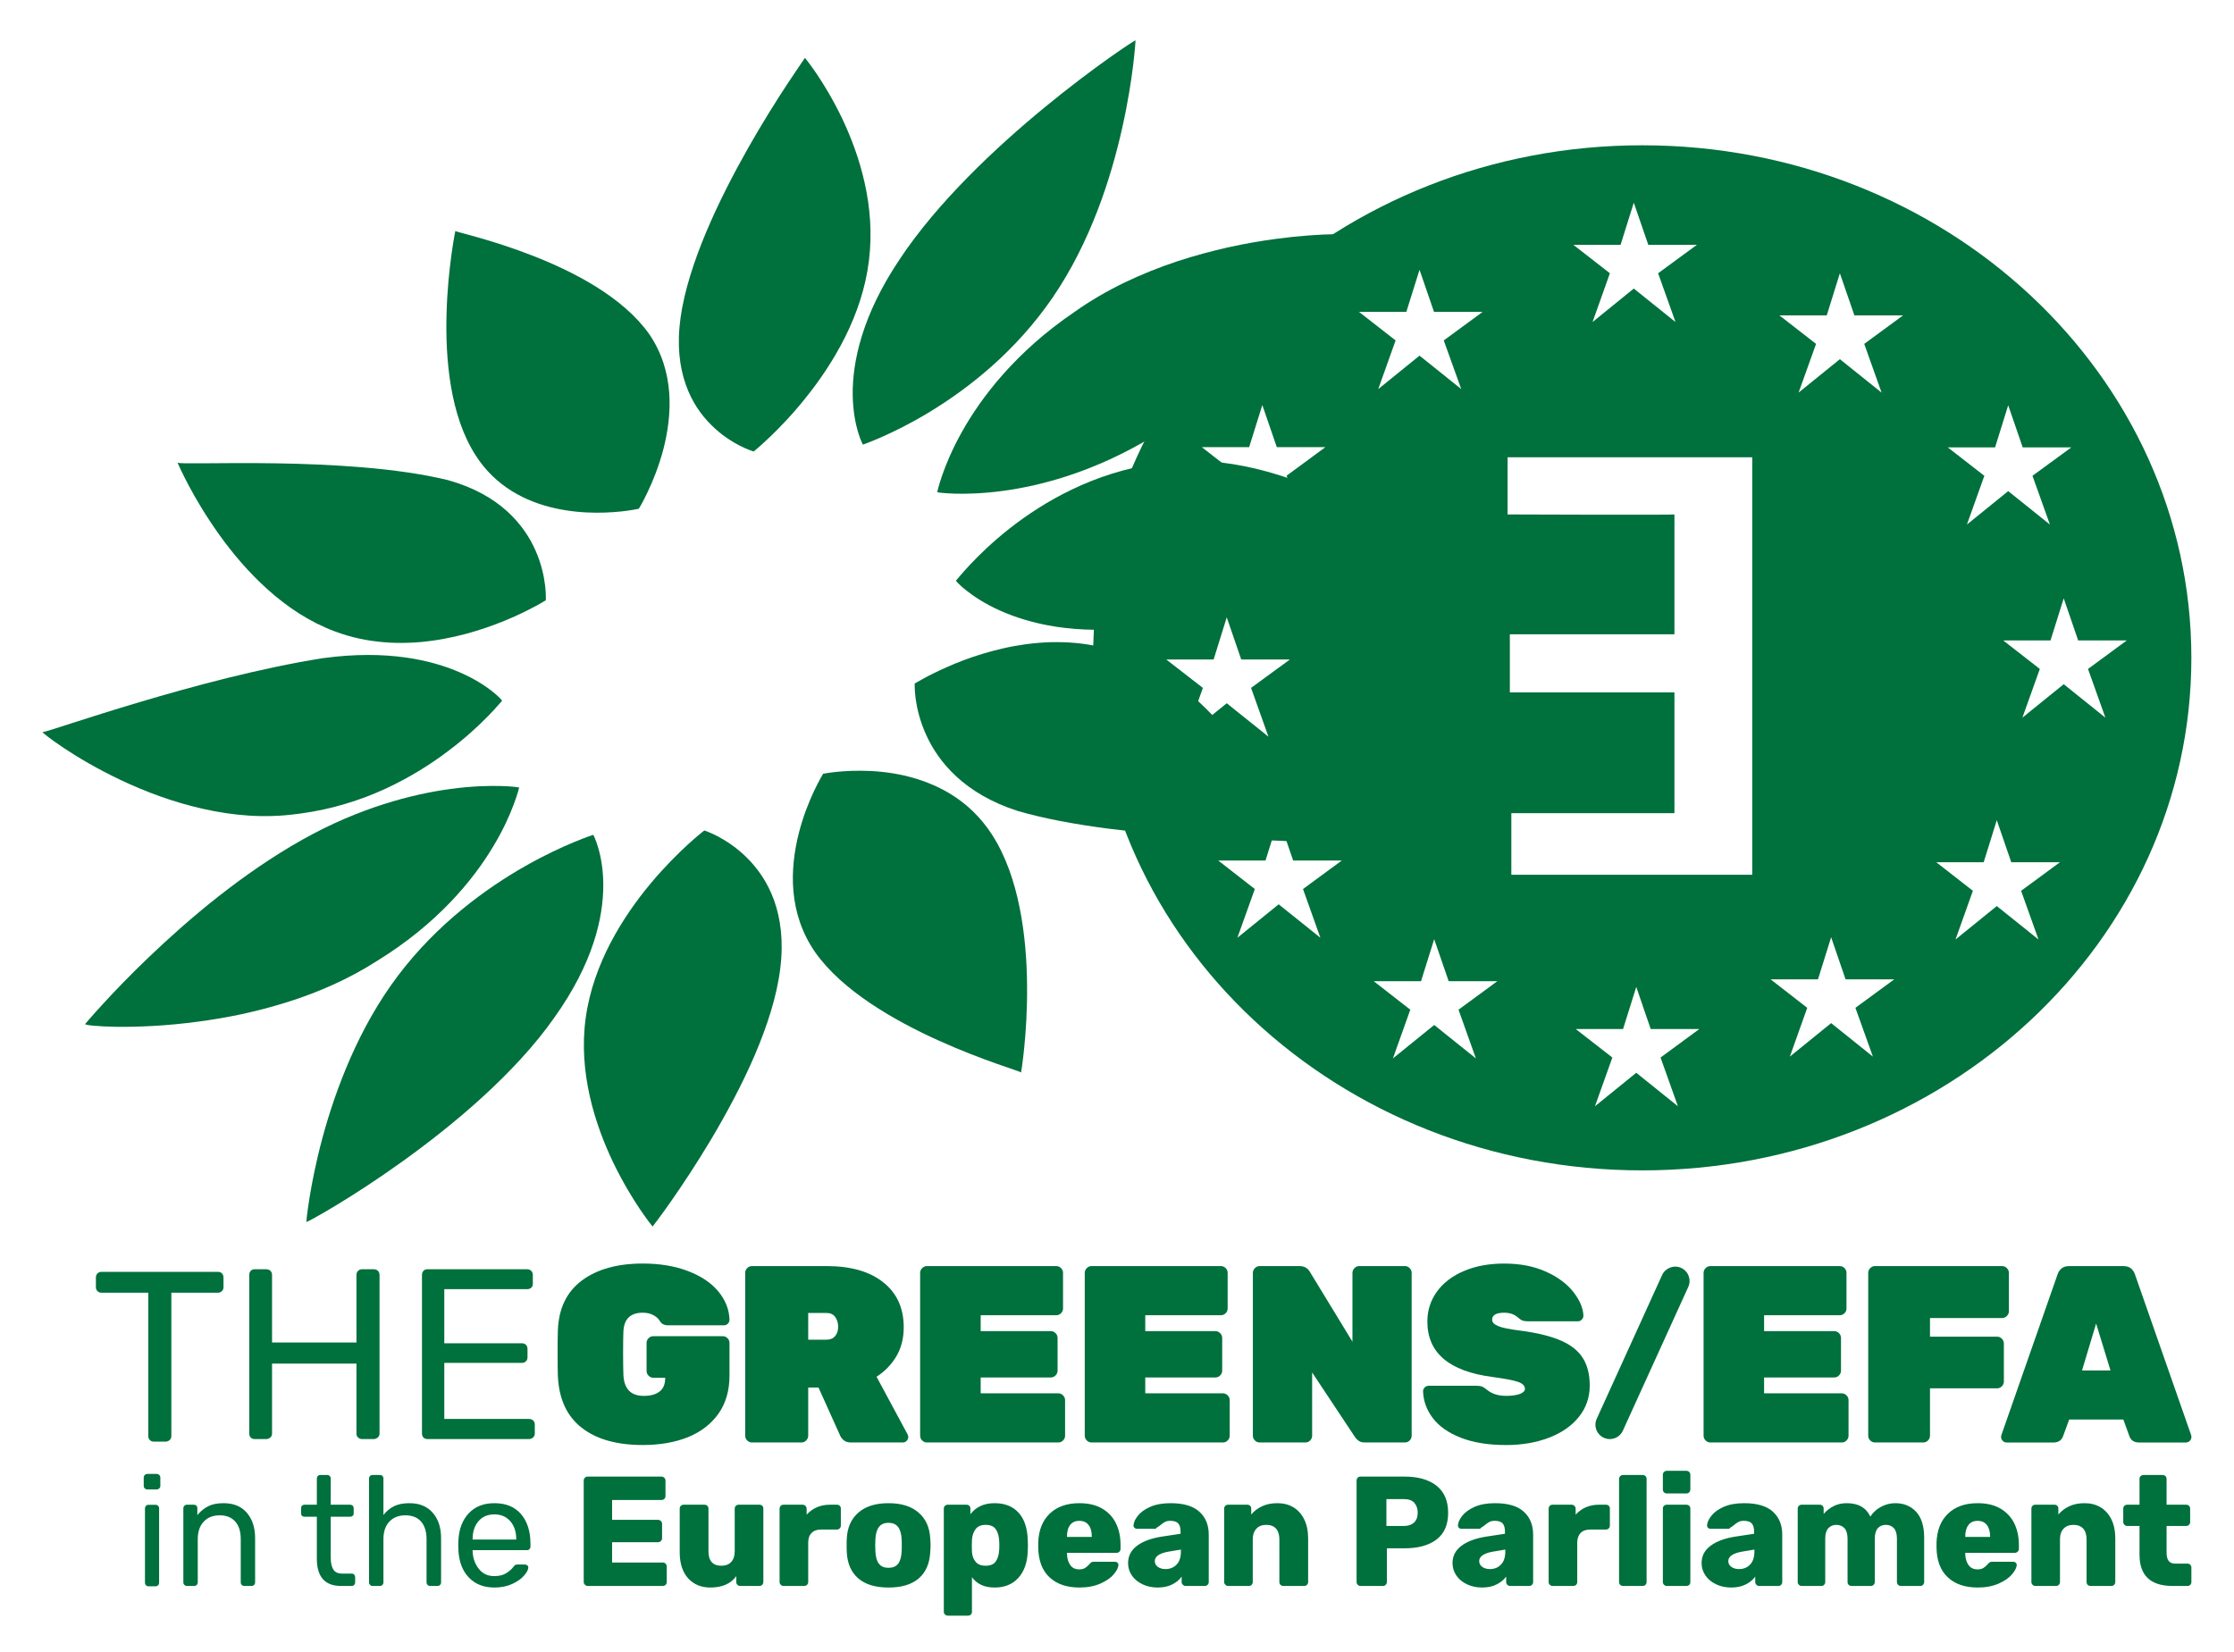 <?xml version="1.0" encoding="UTF-8" standalone="no"?>
<!DOCTYPE svg PUBLIC "-//W3C//DTD SVG 1.1//EN" "http://www.w3.org/Graphics/SVG/1.1/DTD/svg11.dtd">
<svg width="100%" height="100%" viewBox="0 0 338 250" version="1.1" xmlns="http://www.w3.org/2000/svg" xmlns:xlink="http://www.w3.org/1999/xlink" xml:space="preserve" xmlns:serif="http://www.serif.com/" style="fill-rule:evenodd;clip-rule:evenodd;stroke-linejoin:round;stroke-miterlimit:2;">
    <rect id="The-Greens-EFA-in-the-European-Parliament_logo" serif:id="The Greens/EFA in the European Parliament_logo" x="0" y="0" width="337.68" height="249.12" style="fill:none;"/>
    <g>
        <path d="M248.466,21.986C202.583,21.986 165.383,56.711 165.383,99.546C165.383,142.38 202.583,177.105 248.466,177.105C294.356,177.105 331.549,142.38 331.549,99.546C331.549,56.711 294.356,21.986 248.466,21.986M301.852,67.695L303.838,61.32L306.029,67.695L313.391,67.695L307.512,72.001L310.148,79.376L303.838,74.316L297.591,79.376L300.228,72.001L294.691,67.695L301.852,67.695ZM245.191,37.044L247.19,30.669L249.381,37.044L256.743,37.044L250.87,41.35L253.5,48.731L247.19,43.665L240.95,48.731L243.573,41.35L238.043,37.044L245.191,37.044ZM188.995,67.663L190.986,61.288L193.178,67.663L200.533,67.663L194.661,71.982L197.291,79.35L190.986,74.29L184.74,79.35L187.37,71.982L181.833,67.663L188.995,67.663ZM176.457,99.797L183.619,99.797L185.604,93.415L187.796,99.797L195.157,99.797L189.285,104.096L191.915,111.477L185.604,106.417L179.358,111.477L181.994,104.096L176.457,99.797ZM199.772,141.903L193.462,136.842L187.215,141.903L189.852,134.528L184.315,130.216L191.47,130.216L193.462,123.841L195.653,130.216L203.015,130.216L197.142,134.528L199.772,141.903ZM212.774,47.197L214.772,40.822L216.964,47.197L224.319,47.197L218.44,51.516L221.083,58.877L214.772,53.817L208.526,58.877L211.15,51.516L205.619,47.197L212.774,47.197ZM223.301,160.164L216.99,155.104L210.744,160.164L213.374,152.79L207.843,148.478L214.998,148.478L216.99,142.115L219.181,148.478L226.543,148.478L220.671,152.79L223.301,160.164ZM253.868,167.403L247.564,162.337L241.311,167.403L243.947,160.029L238.41,155.717L245.565,155.717L247.564,149.341L249.749,155.717L257.104,155.717L251.238,160.029L253.868,167.403ZM265.11,132.369L228.664,132.369L228.664,123.048L253.339,123.048L253.339,104.767L228.438,104.767L228.438,95.987L253.339,95.987L253.339,77.848C253.339,77.945 228.096,77.848 228.096,77.848L228.096,69.197L265.11,69.197L265.11,132.369ZM283.365,159.887L277.048,154.821L270.802,159.887L273.432,152.506L267.894,148.2L275.056,148.2L277.048,141.825L279.233,148.2L286.594,148.2L280.722,152.506L283.365,159.887ZM282.056,52.038L284.68,59.412L278.369,54.352L272.123,59.412L274.766,52.038L269.222,47.726L276.384,47.726L278.369,41.35L280.567,47.726L287.929,47.726L282.056,52.038ZM308.421,142.167L302.11,137.107L295.864,142.167L298.494,134.799L292.963,130.48L300.125,130.48L302.11,124.111L304.302,130.48L311.663,130.48L305.791,134.799L308.421,142.167ZM312.237,103.536L305.984,108.596L308.621,101.228L303.077,96.909L310.239,96.909L312.237,90.54L314.422,96.909L321.784,96.909L315.911,101.228L318.541,108.596L312.237,103.536Z" style="fill:rgb(0,112,60);fill-rule:nonzero;"/>
        <path d="M121.789,8.763C121.789,8.769 120.758,10.22 119.172,12.631C117.58,15.048 115.44,18.439 113.222,22.338C111.011,26.238 108.729,30.647 106.854,35.095C104.984,39.549 103.527,44.042 102.96,48.123C102.399,52.209 102.818,55.51 103.747,58.172C104.675,60.834 106.119,62.845 107.653,64.347C109.168,65.856 110.76,66.848 111.972,67.467C113.19,68.08 114.028,68.325 114.028,68.325C114.028,68.325 114.989,67.551 116.465,66.139C117.941,64.734 119.933,62.678 121.976,60.106C124.039,57.534 126.147,54.446 127.881,50.965C129.615,47.484 130.955,43.61 131.465,39.472C131.98,35.327 131.639,31.331 130.82,27.676C130.008,24.014 128.732,20.701 127.397,17.891C126.056,15.093 124.664,12.811 123.594,11.225C122.524,9.646 121.796,8.763 121.789,8.763" style="fill:rgb(0,112,60);fill-rule:nonzero;"/>
        <path d="M48.99,99.58C48.958,99.58 48.945,99.586 48.912,99.593C48.893,99.593 48.867,99.593 48.848,99.599C48.829,99.605 48.796,99.612 48.777,99.612C48.751,99.612 48.726,99.612 48.7,99.618C44.02,100.366 39.134,101.423 34.396,102.596C29.665,103.776 25.101,105.059 21.085,106.258C17.056,107.45 13.588,108.565 11.023,109.384C8.47,110.203 6.826,110.744 6.491,110.783L6.426,110.783C6.426,110.783 6.42,110.783 6.42,110.776C6.414,110.847 7.587,111.814 9.669,113.2C11.738,114.58 14.729,116.365 18.319,118.061C21.91,119.762 26.119,121.361 30.638,122.379C35.163,123.411 39.998,123.843 44.864,123.179C44.884,123.179 44.903,123.179 44.922,123.172L44.98,123.172C44.993,123.172 45.013,123.172 45.038,123.166C45.058,123.159 45.071,123.159 45.09,123.153C45.135,123.153 45.167,123.14 45.206,123.14C45.238,123.14 45.27,123.127 45.309,123.121C45.348,123.121 45.38,123.108 45.425,123.108C45.464,123.108 45.49,123.101 45.528,123.095C47.907,122.773 50.169,122.27 52.303,121.625C54.443,120.987 56.442,120.214 58.317,119.356C60.18,118.492 61.921,117.551 63.506,116.578C65.105,115.605 66.555,114.599 67.851,113.613C69.166,112.627 70.313,111.666 71.319,110.77C72.318,109.874 73.163,109.055 73.852,108.353C74.536,107.65 75.058,107.076 75.406,106.67C75.767,106.271 75.954,106.045 75.967,106.045C75.973,106 75.483,105.407 74.439,104.588C73.408,103.776 71.822,102.732 69.643,101.778C67.458,100.817 64.68,99.947 61.257,99.477C57.834,99.006 53.753,98.935 48.99,99.58" style="fill:rgb(0,112,60);fill-rule:nonzero;"/>
        <path d="M175.877,70.018C175.813,70.024 175.755,70.031 175.684,70.044C175.62,70.05 175.555,70.063 175.491,70.07C175.426,70.082 175.362,70.089 175.304,70.102C175.239,70.108 175.175,70.121 175.11,70.128C170.308,70.804 166.015,72.242 162.263,74.034C158.512,75.819 155.321,77.953 152.717,79.997C150.119,82.046 148.114,84.006 146.754,85.463C145.381,86.92 144.672,87.861 144.627,87.861C144.62,87.899 145.13,88.512 146.219,89.363C147.296,90.22 148.939,91.322 151.195,92.347C153.452,93.366 156.32,94.313 159.846,94.848C163.372,95.377 167.562,95.506 172.442,94.9C177.231,94.223 182.207,93.14 186.971,91.915C191.741,90.697 196.318,89.311 200.321,88.015C204.318,86.713 207.747,85.501 210.222,84.599C212.704,83.697 214.225,83.116 214.438,83.091L214.457,83.091L214.457,83.097C214.47,83.013 213.258,81.982 211.144,80.538C209.017,79.094 205.981,77.225 202.358,75.452C198.729,73.673 194.5,71.997 189.981,70.92C185.476,69.85 180.66,69.367 175.877,70.018" style="fill:rgb(0,112,60);fill-rule:nonzero;"/>
        <path d="M26.854,70.007C26.931,70.175 27.505,71.496 28.556,73.475C29.613,75.46 31.154,78.09 33.152,80.888C35.157,83.686 37.625,86.638 40.546,89.242C43.459,91.853 46.83,94.109 50.627,95.533C51.871,95.998 53.115,96.365 54.372,96.636C55.623,96.906 56.873,97.081 58.111,97.184C59.342,97.287 60.567,97.313 61.766,97.267C62.978,97.229 64.164,97.126 65.311,96.964C66.523,96.803 67.696,96.584 68.824,96.326C69.959,96.075 71.048,95.778 72.086,95.456C73.117,95.14 74.097,94.805 75.006,94.457C75.928,94.109 76.779,93.761 77.552,93.419C78.326,93.078 79.029,92.749 79.641,92.439C80.253,92.136 80.788,91.859 81.22,91.621C81.652,91.382 81.987,91.189 82.213,91.053C82.438,90.918 82.567,90.841 82.574,90.841C82.58,90.815 82.638,89.951 82.471,88.578C82.303,87.212 81.923,85.355 81.046,83.357C80.176,81.365 78.809,79.244 76.689,77.336C74.574,75.428 71.706,73.759 67.812,72.663C63.945,71.715 59.49,71.109 54.959,70.729C50.44,70.342 45.851,70.175 41.725,70.11C37.606,70.046 33.951,70.084 31.295,70.104C28.64,70.123 26.977,70.13 26.854,70.007M26.848,69.988L26.854,70.007L26.854,70.001C26.854,70.001 26.848,69.994 26.848,69.988" style="fill:rgb(0,112,60);fill-rule:nonzero;"/>
        <path d="M68.891,34.95C68.891,34.957 68.608,36.33 68.298,38.573C67.995,40.822 67.654,43.942 67.564,47.43C67.46,50.923 67.602,54.785 68.24,58.523C68.879,62.256 70.02,65.865 71.921,68.837C73.442,71.248 75.357,73.014 77.439,74.31C79.515,75.599 81.764,76.418 83.969,76.908C86.173,77.404 88.32,77.572 90.209,77.584C92.104,77.591 93.728,77.443 94.876,77.288C95.153,77.256 95.404,77.217 95.623,77.172C95.842,77.14 96.029,77.101 96.191,77.075C96.339,77.043 96.455,77.024 96.532,77.004C96.616,76.991 96.655,76.972 96.655,76.972C96.661,76.972 97.248,76.037 97.995,74.439C98.75,72.847 99.678,70.603 100.361,67.999C101.038,65.395 101.47,62.436 101.251,59.426C101.019,56.416 100.148,53.347 98.195,50.517C96.236,47.758 93.412,45.419 90.299,43.459C87.179,41.506 83.756,39.926 80.585,38.689C77.407,37.451 74.48,36.542 72.347,35.936C70.219,35.33 68.879,35.015 68.891,34.95" style="fill:rgb(0,112,60);fill-rule:nonzero;"/>
        <path d="M192.986,36.156C190.788,36.452 188.377,36.865 185.87,37.419C183.368,37.98 180.738,38.676 178.089,39.553C175.446,40.429 172.765,41.493 170.141,42.756C167.518,44.026 164.946,45.509 162.522,47.236C158.093,50.247 154.593,53.457 151.821,56.577C149.05,59.69 147.006,62.72 145.524,65.376C144.041,68.031 143.113,70.307 142.552,71.918C141.991,73.536 141.798,74.477 141.798,74.477C141.798,74.49 142.036,74.529 142.494,74.581C142.945,74.619 143.609,74.677 144.473,74.703C145.337,74.722 146.387,74.722 147.599,74.664C148.811,74.606 150.197,74.49 151.718,74.284C153.194,74.091 154.799,73.801 156.508,73.414C158.222,73.021 160.053,72.518 161.967,71.873C163.876,71.235 165.874,70.449 167.943,69.501C170.012,68.553 172.139,67.438 174.318,66.123C178.734,63.448 182.891,60.206 186.649,56.854C190.401,53.502 193.747,50.034 196.538,46.901C199.329,43.768 201.572,40.964 203.106,38.94C204.647,36.923 205.498,35.672 205.498,35.659C205.504,35.595 205.182,35.53 204.582,35.492C203.983,35.446 203.1,35.427 202.004,35.44C200.889,35.453 199.561,35.511 198.033,35.627C196.518,35.737 194.817,35.911 192.986,36.156" style="fill:rgb(0,112,60);fill-rule:nonzero;"/>
        <path d="M171.807,6.101C171.698,6.114 170.138,7.113 167.669,8.867C165.2,10.627 161.822,13.147 158.103,16.202C154.397,19.251 150.323,22.848 146.481,26.761C142.633,30.667 138.997,34.89 136.135,39.208C133.253,43.508 131.455,47.408 130.398,50.844C129.334,54.279 128.993,57.251 129.012,59.688C129.044,62.118 129.418,64.019 129.798,65.309C130.179,66.598 130.553,67.281 130.559,67.281C130.559,67.275 131.642,66.914 133.453,66.108C135.258,65.309 137.792,64.077 140.673,62.324C143.561,60.571 146.797,58.302 150.026,55.44C153.249,52.578 156.466,49.116 159.296,44.978C162.132,40.826 164.33,36.321 166.032,31.911C167.74,27.489 168.939,23.145 169.796,19.329C170.654,15.506 171.156,12.199 171.446,9.853C171.724,7.507 171.807,6.108 171.807,6.108L171.807,6.101Z" style="fill:rgb(0,112,60);fill-rule:nonzero;"/>
        <path d="M106.551,125.672C106.551,125.679 105.571,126.426 104.056,127.806C102.561,129.185 100.524,131.196 98.422,133.71C96.321,136.231 94.155,139.267 92.363,142.696C90.584,146.119 89.179,149.941 88.618,154.035C88.05,158.147 88.399,162.17 89.237,165.902C90.075,169.628 91.409,173.057 92.808,175.977C94.219,178.891 95.695,181.302 96.817,182.971C97.952,184.654 98.732,185.601 98.732,185.601C98.744,185.601 99.834,184.202 101.484,181.843C103.134,179.484 105.352,176.164 107.64,172.329C109.922,168.48 112.275,164.129 114.183,159.688C116.084,155.247 117.541,150.728 118.05,146.57C118.573,142.4 118.102,139.015 117.129,136.276C116.155,133.543 114.653,131.448 113.087,129.875C111.527,128.302 109.89,127.251 108.652,126.587C107.414,125.936 106.557,125.666 106.551,125.672" style="fill:rgb(0,112,60);fill-rule:nonzero;"/>
        <path d="M78.549,119.173L78.549,119.18L78.549,119.173ZM68.222,119.379C66.753,119.573 65.16,119.85 63.452,120.23C61.757,120.604 59.939,121.088 58.044,121.694C56.142,122.293 54.157,123.034 52.107,123.911C50.051,124.801 47.93,125.832 45.758,127.057C41.246,129.59 36.933,132.6 33.001,135.688C29.082,138.776 25.536,141.954 22.552,144.809C19.574,147.652 17.157,150.185 15.487,152.022C13.811,153.84 12.883,154.955 12.876,154.962C12.864,155.039 13.321,155.136 14.159,155.213C15.004,155.29 16.235,155.361 17.769,155.381C19.303,155.394 21.14,155.361 23.209,155.245C25.272,155.129 27.567,154.923 30.004,154.594C32.099,154.317 34.303,153.943 36.572,153.466C38.828,152.97 41.155,152.37 43.463,151.642C45.803,150.914 48.117,150.037 50.399,149.006C52.674,147.974 54.905,146.782 57.038,145.415C61.602,142.605 65.218,139.562 68.081,136.584C70.955,133.593 73.076,130.673 74.617,128.094C76.17,125.523 77.144,123.292 77.73,121.713C78.33,120.134 78.536,119.186 78.549,119.173C78.542,119.167 78.291,119.115 77.821,119.064C77.344,119.018 76.654,118.96 75.751,118.941C74.862,118.915 73.772,118.922 72.509,118.98C71.246,119.044 69.808,119.167 68.222,119.379" style="fill:rgb(0,112,60);fill-rule:nonzero;"/>
        <path d="M89.762,126.328C89.755,126.328 88.66,126.676 86.822,127.443C84.979,128.21 82.407,129.39 79.468,131.059C76.515,132.735 73.208,134.901 69.882,137.634C66.55,140.374 63.211,143.674 60.232,147.619C57.241,151.577 54.876,155.87 53.013,160.111C51.156,164.334 49.783,168.498 48.791,172.172C47.804,175.833 47.192,179.011 46.825,181.28C46.457,183.543 46.341,184.897 46.348,184.916L46.348,184.922L46.348,184.916C46.515,184.89 48.198,184.001 50.815,182.415C53.432,180.836 56.984,178.554 60.89,175.75C64.796,172.946 69.044,169.626 73.06,165.952C77.076,162.277 80.86,158.261 83.812,154.065C86.803,149.888 88.672,146.072 89.788,142.688C90.909,139.31 91.277,136.364 91.277,133.94C91.277,131.517 90.896,129.609 90.516,128.319C90.142,127.017 89.768,126.328 89.762,126.328" style="fill:rgb(0,112,60);fill-rule:nonzero;"/>
        <path d="M196.451,127.448L196.458,127.467L196.464,127.467L196.458,127.467L196.458,127.454C196.458,127.454 196.451,127.454 196.451,127.448M155.209,97.487C154.017,97.654 152.876,97.854 151.774,98.112C150.659,98.363 149.608,98.647 148.602,98.956C147.597,99.259 146.636,99.588 145.753,99.923C144.863,100.265 144.038,100.6 143.297,100.935C142.549,101.264 141.866,101.58 141.273,101.876C140.68,102.173 140.164,102.431 139.745,102.669C139.326,102.895 138.998,103.082 138.766,103.217C138.54,103.353 138.411,103.423 138.398,103.423C138.392,103.456 138.353,104.352 138.54,105.763C138.733,107.162 139.165,109.083 140.106,111.159C141.041,113.241 142.491,115.478 144.715,117.521C146.939,119.564 149.937,121.421 153.998,122.723C158.02,123.89 162.648,124.728 167.334,125.347C172.021,125.965 176.772,126.365 181.032,126.629C185.306,126.906 189.084,127.048 191.842,127.151C194.588,127.255 196.303,127.325 196.451,127.448C196.361,127.267 195.691,125.804 194.492,123.606C193.293,121.414 191.559,118.494 189.354,115.4C187.143,112.306 184.455,109.044 181.342,106.157C178.228,103.275 174.683,100.774 170.757,99.214C169.423,98.679 168.089,98.26 166.748,97.951C165.42,97.641 164.092,97.422 162.777,97.3C161.481,97.177 160.179,97.151 158.916,97.177C157.652,97.222 156.415,97.325 155.209,97.487" style="fill:rgb(0,112,60);fill-rule:nonzero;"/>
        <path d="M125.677,116.907C125.496,116.932 125.335,116.952 125.193,116.978C125.045,116.997 124.923,117.016 124.826,117.036C124.729,117.055 124.652,117.068 124.6,117.074C124.555,117.087 124.536,117.094 124.536,117.094C124.536,117.107 123.943,118.054 123.182,119.659C122.428,121.258 121.506,123.514 120.842,126.144C120.185,128.774 119.772,131.771 120.043,134.865C120.32,137.953 121.274,141.131 123.343,144.109C125.4,147.029 128.391,149.601 131.691,151.825C135.004,154.049 138.633,155.938 142.018,157.459C145.395,158.987 148.515,160.16 150.791,160.966C153.06,161.771 154.491,162.216 154.484,162.293C154.491,162.293 154.736,160.85 154.968,158.484C155.206,156.112 155.432,152.818 155.393,149.131C155.367,145.437 155.071,141.35 154.272,137.373C153.479,133.402 152.177,129.554 150.12,126.344C148.373,123.63 146.233,121.651 143.919,120.214C141.611,118.789 139.156,117.893 136.777,117.351C134.418,116.816 132.136,116.636 130.202,116.63C128.268,116.617 126.682,116.771 125.677,116.907" style="fill:rgb(0,112,60);fill-rule:nonzero;"/>
        <path d="M328.716,239.99L330.972,239.99C331.139,239.99 331.275,239.932 331.391,239.809C331.5,239.693 331.552,239.558 331.552,239.403L331.552,237.224C331.552,237.05 331.5,236.909 331.391,236.786C331.275,236.67 331.139,236.612 330.972,236.612L329.096,236.612C328.632,236.612 328.316,236.464 328.103,236.187C327.891,235.897 327.8,235.484 327.8,234.936L327.8,230.914L330.753,230.914C330.92,230.914 331.068,230.862 331.191,230.746C331.301,230.63 331.365,230.495 331.365,230.314L331.365,228.29C331.365,228.11 331.301,227.968 331.191,227.858C331.068,227.749 330.92,227.697 330.753,227.697L327.8,227.697L327.8,223.791C327.8,223.623 327.742,223.481 327.633,223.365C327.517,223.262 327.381,223.198 327.201,223.198L324.294,223.198C324.139,223.198 323.997,223.262 323.881,223.365C323.759,223.481 323.707,223.623 323.707,223.791L323.707,227.697L321.831,227.697C321.677,227.697 321.541,227.749 321.425,227.858C321.303,227.968 321.245,228.11 321.245,228.29L321.245,230.314C321.245,230.482 321.303,230.617 321.425,230.733C321.541,230.856 321.677,230.914 321.831,230.914L323.707,230.914L323.707,235.284C323.707,238.417 325.377,239.99 328.716,239.99M307.934,239.99L311.079,239.99C311.253,239.99 311.395,239.932 311.505,239.809C311.614,239.693 311.672,239.558 311.672,239.403L311.672,232.938C311.672,232.248 311.846,231.713 312.22,231.32C312.575,230.94 313.071,230.746 313.703,230.746C314.347,230.746 314.837,230.933 315.185,231.313C315.514,231.687 315.695,232.229 315.695,232.938L315.695,239.403C315.695,239.577 315.753,239.713 315.869,239.829C315.978,239.938 316.133,239.99 316.307,239.99L319.453,239.99C319.62,239.99 319.769,239.932 319.872,239.809C319.981,239.693 320.039,239.558 320.039,239.403L320.039,232.802C320.039,231.668 319.839,230.695 319.44,229.895C319.04,229.09 318.479,228.484 317.783,228.071C317.08,227.659 316.275,227.465 315.385,227.465C314.515,227.465 313.748,227.613 313.077,227.929C312.407,228.245 311.859,228.664 311.427,229.186L311.427,228.29C311.427,228.11 311.376,227.968 311.266,227.858C311.157,227.749 311.015,227.697 310.841,227.697L307.934,227.697C307.779,227.697 307.637,227.749 307.521,227.858C307.405,227.968 307.347,228.11 307.347,228.29L307.347,239.403C307.347,239.558 307.405,239.693 307.521,239.809C307.637,239.932 307.779,239.99 307.934,239.99M297.336,232.57L297.336,232.519C297.336,231.758 297.504,231.178 297.826,230.753C298.148,230.34 298.613,230.134 299.206,230.134C299.805,230.134 300.269,230.34 300.604,230.753C300.933,231.178 301.101,231.758 301.101,232.519L301.101,232.57L297.336,232.57ZM299.231,240.228C300.443,240.228 301.5,240.022 302.39,239.635C303.279,239.242 303.956,238.772 304.427,238.217C304.885,237.669 305.123,237.186 305.123,236.78C305.123,236.644 305.065,236.548 304.968,236.457C304.865,236.367 304.749,236.328 304.601,236.328L301.507,236.328C301.313,236.328 301.172,236.341 301.094,236.38C300.998,236.425 300.888,236.522 300.746,236.683C300.546,236.922 300.327,237.108 300.102,237.257C299.869,237.411 299.56,237.482 299.186,237.482C298.606,237.482 298.155,237.27 297.833,236.831C297.523,236.399 297.356,235.826 297.336,235.123L297.336,234.981L304.833,234.981C305.001,234.981 305.155,234.917 305.271,234.801C305.394,234.685 305.452,234.536 305.452,234.362L305.452,233.776C305.452,232.558 305.22,231.475 304.756,230.514C304.285,229.567 303.582,228.819 302.648,228.271C301.713,227.729 300.566,227.465 299.206,227.465C297.33,227.465 295.841,227.987 294.738,229.044C293.63,230.102 293.056,231.565 292.992,233.441L292.992,234.175C293.017,236.142 293.585,237.65 294.693,238.675C295.789,239.713 297.31,240.228 299.231,240.228M272.59,239.99L275.561,239.99C275.742,239.99 275.877,239.932 275.993,239.809C276.103,239.693 276.154,239.558 276.154,239.403L276.154,232.822C276.154,232.113 276.309,231.597 276.625,231.249C276.941,230.914 277.347,230.746 277.83,230.746C278.34,230.746 278.746,230.914 279.068,231.249C279.377,231.597 279.532,232.126 279.532,232.848L279.532,239.403C279.532,239.577 279.59,239.713 279.706,239.829C279.829,239.938 279.97,239.99 280.151,239.99L283.058,239.99C283.232,239.99 283.368,239.932 283.484,239.809C283.6,239.693 283.651,239.558 283.651,239.403L283.651,232.848C283.651,232.126 283.806,231.597 284.109,231.249C284.418,230.914 284.818,230.746 285.301,230.746C285.824,230.746 286.243,230.914 286.545,231.249C286.855,231.597 287.003,232.126 287.003,232.848L287.003,239.403C287.003,239.577 287.068,239.713 287.19,239.829C287.306,239.938 287.448,239.99 287.622,239.99L290.529,239.99C290.703,239.99 290.845,239.932 290.955,239.809C291.071,239.693 291.122,239.558 291.122,239.403L291.122,232.686C291.122,230.946 290.716,229.644 289.91,228.767C289.098,227.897 288.041,227.465 286.752,227.465C285.978,227.465 285.256,227.652 284.573,228.026C283.896,228.4 283.361,228.89 282.981,229.496C282.343,228.142 281.15,227.465 279.423,227.465C278.662,227.465 277.985,227.613 277.386,227.929C276.786,228.245 276.303,228.638 275.916,229.09L275.916,228.29C275.916,228.11 275.864,227.968 275.748,227.858C275.639,227.749 275.503,227.697 275.323,227.697L272.59,227.697C272.422,227.697 272.287,227.749 272.164,227.858C272.048,227.968 271.99,228.11 271.99,228.29L271.99,239.403C271.99,239.558 272.048,239.693 272.164,239.809C272.287,239.932 272.422,239.99 272.59,239.99M263.108,237.437C262.643,237.437 262.263,237.321 261.954,237.108C261.644,236.883 261.49,236.593 261.49,236.232C261.49,235.536 262.16,235.065 263.481,234.814L265.441,234.485L265.441,234.762C265.441,235.632 265.228,236.296 264.796,236.747C264.365,237.205 263.797,237.437 263.108,237.437M261.922,240.228C262.766,240.228 263.501,240.074 264.12,239.764C264.738,239.461 265.215,239.062 265.564,238.572L265.564,239.403C265.564,239.558 265.622,239.693 265.738,239.809C265.854,239.932 265.995,239.99 266.15,239.99L269.064,239.99C269.238,239.99 269.38,239.932 269.489,239.809C269.599,239.693 269.65,239.558 269.65,239.403L269.65,232.229C269.65,230.766 269.18,229.612 268.232,228.748C267.291,227.891 265.841,227.465 263.881,227.465C262.656,227.465 261.625,227.652 260.781,228.026C259.949,228.4 259.324,228.857 258.918,229.386C258.512,229.908 258.299,230.385 258.279,230.811C258.26,230.959 258.305,231.081 258.408,231.178C258.512,231.288 258.64,231.339 258.802,231.339L261.541,231.339C261.644,231.339 261.715,231.281 261.78,231.172C261.941,231.094 262.121,230.965 262.321,230.798C262.592,230.572 262.83,230.405 263.05,230.295C263.256,230.185 263.52,230.134 263.836,230.134C264.403,230.134 264.803,230.263 265.041,230.533C265.28,230.798 265.396,231.23 265.396,231.81L265.396,232.093L262.457,232.538C260.903,232.79 259.678,233.254 258.789,233.924C257.893,234.594 257.448,235.465 257.448,236.541C257.448,237.218 257.641,237.837 258.035,238.411C258.421,238.971 258.956,239.416 259.64,239.738C260.323,240.067 261.09,240.228 261.922,240.228M252.188,239.99L255.14,239.99C255.308,239.99 255.456,239.938 255.579,239.829C255.688,239.713 255.746,239.577 255.746,239.403L255.746,228.29C255.746,228.11 255.688,227.968 255.579,227.858C255.456,227.749 255.308,227.697 255.14,227.697L252.188,227.697C252.02,227.697 251.885,227.749 251.762,227.858C251.646,227.968 251.588,228.11 251.588,228.29L251.588,239.403C251.588,239.558 251.646,239.693 251.762,239.809C251.885,239.932 252.02,239.99 252.188,239.99M252.188,225.995L255.14,225.995C255.308,225.995 255.456,225.931 255.579,225.815C255.688,225.699 255.746,225.551 255.746,225.377L255.746,223.185C255.746,223.004 255.688,222.856 255.579,222.74C255.456,222.624 255.308,222.566 255.14,222.566L252.188,222.566C252.02,222.566 251.885,222.624 251.762,222.74C251.646,222.856 251.588,223.004 251.588,223.185L251.588,225.377C251.588,225.551 251.64,225.699 251.75,225.815C251.866,225.931 252.001,225.995 252.188,225.995M245.581,239.99L248.539,239.99C248.714,239.99 248.849,239.932 248.965,239.809C249.074,239.693 249.126,239.558 249.126,239.403L249.126,223.791C249.126,223.623 249.074,223.481 248.965,223.365C248.849,223.262 248.714,223.198 248.539,223.198L245.581,223.198C245.407,223.198 245.258,223.262 245.142,223.365C245.026,223.481 244.962,223.623 244.962,223.791L244.962,239.403C244.962,239.577 245.026,239.713 245.142,239.829C245.258,239.938 245.407,239.99 245.581,239.99M234.9,239.99L238.019,239.99C238.187,239.99 238.335,239.938 238.458,239.829C238.574,239.713 238.632,239.577 238.632,239.403L238.632,233.441C238.632,232.809 238.806,232.325 239.135,231.977C239.483,231.623 239.96,231.455 240.591,231.455L242.977,231.455C243.157,231.455 243.292,231.391 243.402,231.275C243.518,231.159 243.57,231.017 243.57,230.869L243.57,228.29C243.57,228.11 243.518,227.968 243.402,227.858C243.292,227.749 243.157,227.697 242.977,227.697L241.919,227.697C241.191,227.697 240.533,227.826 239.94,228.084C239.347,228.342 238.832,228.716 238.393,229.206L238.393,228.31C238.393,228.142 238.335,227.994 238.213,227.871C238.097,227.755 237.955,227.697 237.781,227.697L234.9,227.697C234.719,227.697 234.577,227.755 234.468,227.871C234.358,227.994 234.307,228.142 234.307,228.31L234.307,239.403C234.307,239.558 234.365,239.693 234.481,239.809C234.603,239.932 234.738,239.99 234.9,239.99M225.411,237.437C224.96,237.437 224.573,237.321 224.264,237.108C223.961,236.883 223.799,236.593 223.799,236.232C223.799,235.536 224.47,235.065 225.791,234.814L227.751,234.485L227.751,234.762C227.751,235.632 227.538,236.296 227.106,236.747C226.674,237.205 226.107,237.437 225.411,237.437M224.231,240.228C225.082,240.228 225.817,240.074 226.429,239.764C227.042,239.461 227.525,239.062 227.88,238.572L227.88,239.403C227.88,239.558 227.931,239.693 228.047,239.809C228.17,239.932 228.312,239.99 228.46,239.99L231.367,239.99C231.541,239.99 231.689,239.932 231.793,239.809C231.902,239.693 231.96,239.558 231.96,239.403L231.96,232.229C231.96,230.766 231.49,229.612 230.542,228.748C229.601,227.891 228.144,227.465 226.197,227.465C224.966,227.465 223.928,227.652 223.097,228.026C222.259,228.4 221.634,228.857 221.227,229.386C220.821,229.908 220.602,230.385 220.589,230.811C220.583,230.959 220.615,231.081 220.718,231.178C220.828,231.288 220.957,231.339 221.105,231.339L223.851,231.339C223.948,231.339 224.025,231.281 224.09,231.172C224.244,231.094 224.431,230.965 224.637,230.798C224.902,230.572 225.147,230.405 225.353,230.295C225.566,230.185 225.836,230.134 226.152,230.134C226.713,230.134 227.119,230.263 227.351,230.533C227.59,230.798 227.699,231.23 227.699,231.81L227.699,232.093L224.773,232.538C223.219,232.79 221.995,233.254 221.099,233.924C220.209,234.594 219.764,235.465 219.764,236.541C219.764,237.218 219.958,237.837 220.344,238.411C220.731,238.971 221.266,239.416 221.949,239.738C222.633,240.067 223.4,240.228 224.231,240.228M209.76,230.914L209.76,226.846L212.409,226.846C213.118,226.846 213.647,227.033 213.982,227.407C214.317,227.787 214.498,228.29 214.498,228.896C214.498,229.56 214.304,230.063 213.937,230.398C213.563,230.746 213.06,230.914 212.409,230.914L209.76,230.914ZM205.834,239.99L209.244,239.99C209.412,239.99 209.56,239.932 209.663,239.809C209.773,239.693 209.831,239.558 209.831,239.403L209.831,234.292L212.532,234.292C214.575,234.292 216.187,233.84 217.353,232.957C218.52,232.061 219.1,230.727 219.1,228.922C219.1,227.123 218.52,225.763 217.353,224.829C216.187,223.907 214.575,223.443 212.532,223.443L205.834,223.443C205.667,223.443 205.518,223.494 205.415,223.617C205.299,223.733 205.248,223.881 205.248,224.055L205.248,239.403C205.248,239.558 205.306,239.693 205.422,239.809C205.538,239.932 205.68,239.99 205.834,239.99M185.813,239.99L188.958,239.99C189.126,239.99 189.268,239.932 189.384,239.809C189.487,239.693 189.539,239.558 189.539,239.403L189.539,232.938C189.539,232.248 189.726,231.713 190.093,231.32C190.448,230.94 190.944,230.746 191.582,230.746C192.227,230.746 192.717,230.933 193.065,231.313C193.393,231.687 193.567,232.229 193.567,232.938L193.567,239.403C193.567,239.577 193.619,239.713 193.741,239.829C193.857,239.938 194.006,239.99 194.18,239.99L197.325,239.99C197.5,239.99 197.641,239.932 197.751,239.809C197.86,239.693 197.918,239.558 197.918,239.403L197.918,232.802C197.918,231.668 197.719,230.695 197.313,229.895C196.913,229.09 196.359,228.484 195.662,228.071C194.96,227.659 194.154,227.465 193.258,227.465C192.388,227.465 191.627,227.613 190.95,227.929C190.28,228.245 189.732,228.664 189.307,229.186L189.307,228.29C189.307,228.11 189.249,227.968 189.145,227.858C189.029,227.749 188.894,227.697 188.726,227.697L185.813,227.697C185.645,227.697 185.516,227.749 185.394,227.858C185.278,227.968 185.213,228.11 185.213,228.29L185.213,239.403C185.213,239.558 185.278,239.693 185.394,239.809C185.516,239.932 185.645,239.99 185.813,239.99M176.331,237.437C175.873,237.437 175.493,237.321 175.183,237.108C174.874,236.883 174.719,236.593 174.719,236.232C174.719,235.536 175.377,235.065 176.704,234.814L178.671,234.485L178.671,234.762C178.671,235.632 178.458,236.296 178.026,236.747C177.581,237.205 177.027,237.437 176.331,237.437M175.145,240.228C175.995,240.228 176.737,240.074 177.349,239.764C177.961,239.461 178.445,239.062 178.78,238.572L178.78,239.403C178.78,239.558 178.838,239.693 178.967,239.809C179.083,239.932 179.218,239.99 179.38,239.99L182.287,239.99C182.454,239.99 182.609,239.932 182.712,239.809C182.828,239.693 182.88,239.558 182.88,239.403L182.88,232.229C182.88,230.766 182.409,229.612 181.455,228.748C180.508,227.891 179.057,227.465 177.111,227.465C175.879,227.465 174.848,227.652 174.016,228.026C173.172,228.4 172.553,228.857 172.147,229.386C171.728,229.908 171.522,230.385 171.503,230.811C171.483,230.959 171.528,231.081 171.638,231.178C171.735,231.288 171.87,231.339 172.025,231.339L174.771,231.339C174.867,231.339 174.938,231.281 175.003,231.172C175.157,231.094 175.344,230.965 175.551,230.798C175.815,230.572 176.06,230.405 176.266,230.295C176.485,230.185 176.743,230.134 177.059,230.134C177.626,230.134 178.032,230.263 178.271,230.533C178.509,230.798 178.619,231.23 178.619,231.81L178.619,232.093L175.686,232.538C174.133,232.79 172.901,233.254 172.012,233.924C171.122,234.594 170.677,235.465 170.677,236.541C170.677,237.218 170.864,237.837 171.251,238.411C171.644,238.971 172.179,239.416 172.863,239.738C173.552,240.067 174.313,240.228 175.145,240.228M161.434,232.57L161.434,232.519C161.434,231.758 161.588,231.178 161.917,230.753C162.233,230.34 162.704,230.134 163.303,230.134C163.903,230.134 164.367,230.34 164.689,230.753C165.031,231.178 165.185,231.758 165.185,232.519L165.185,232.57L161.434,232.57ZM163.322,240.228C164.541,240.228 165.591,240.022 166.481,239.635C167.371,239.242 168.054,238.772 168.512,238.217C168.982,237.669 169.214,237.186 169.214,236.78C169.214,236.644 169.163,236.548 169.059,236.457C168.95,236.367 168.827,236.328 168.692,236.328L165.598,236.328C165.398,236.328 165.263,236.341 165.172,236.38C165.095,236.425 164.979,236.522 164.837,236.683C164.631,236.922 164.412,237.108 164.186,237.257C163.954,237.411 163.658,237.482 163.271,237.482C162.697,237.482 162.24,237.27 161.93,236.831C161.614,236.399 161.453,235.826 161.434,235.123L161.434,234.981L168.931,234.981C169.098,234.981 169.253,234.917 169.369,234.801C169.485,234.685 169.536,234.536 169.536,234.362L169.536,233.776C169.536,232.558 169.311,231.475 168.84,230.514C168.383,229.567 167.68,228.819 166.739,228.271C165.804,227.729 164.657,227.465 163.303,227.465C161.421,227.465 159.938,227.987 158.823,229.044C157.727,230.102 157.141,231.565 157.083,233.441L157.083,234.175C157.115,236.142 157.682,237.65 158.784,238.675C159.887,239.713 161.402,240.228 163.322,240.228M149.109,236.934C148.451,236.934 147.949,236.741 147.613,236.335C147.272,235.935 147.091,235.426 147.053,234.814C147.04,234.607 147.033,234.317 147.033,233.937C147.033,233.544 147.04,233.241 147.053,233.035C147.091,232.377 147.272,231.829 147.607,231.391C147.929,230.959 148.432,230.746 149.109,230.746C149.818,230.746 150.334,230.952 150.637,231.371C150.946,231.79 151.126,232.364 151.172,233.105C151.191,233.267 151.197,233.512 151.197,233.84C151.197,234.175 151.191,234.414 151.172,234.575C151.126,235.316 150.946,235.89 150.637,236.309C150.334,236.728 149.818,236.934 149.109,236.934M143.411,244.483L146.466,244.483C146.64,244.483 146.782,244.425 146.891,244.315C147.001,244.212 147.053,244.064 147.053,243.89L147.053,238.662C147.813,239.713 148.954,240.228 150.488,240.228C152.003,240.228 153.196,239.738 154.079,238.765C154.962,237.785 155.432,236.444 155.497,234.743C155.51,234.517 155.523,234.221 155.523,233.84C155.523,233.466 155.51,233.17 155.497,232.97C155.432,231.204 154.968,229.837 154.092,228.89C153.221,227.936 152.01,227.465 150.488,227.465C148.89,227.465 147.671,228.019 146.821,229.135L146.821,228.29C146.821,228.11 146.763,227.968 146.653,227.858C146.543,227.749 146.408,227.697 146.227,227.697L143.411,227.697C143.243,227.697 143.095,227.749 142.979,227.858C142.856,227.968 142.798,228.11 142.798,228.29L142.798,243.89C142.798,244.064 142.856,244.212 142.979,244.315C143.095,244.425 143.243,244.483 143.411,244.483M134.431,237.244C133.78,237.244 133.303,237.05 132.994,236.644C132.671,236.245 132.491,235.626 132.446,234.781L132.42,233.84L132.446,232.899C132.491,232.081 132.671,231.462 132.994,231.056C133.303,230.643 133.78,230.437 134.431,230.437C135.076,230.437 135.553,230.643 135.869,231.056C136.191,231.462 136.371,232.081 136.417,232.899C136.436,233.054 136.436,233.37 136.436,233.84C136.436,234.317 136.436,234.633 136.417,234.781C136.371,235.626 136.191,236.245 135.869,236.644C135.553,237.05 135.076,237.244 134.431,237.244M134.431,240.228C136.417,240.228 137.938,239.764 139.008,238.849C140.071,237.921 140.645,236.612 140.742,234.904C140.774,234.498 140.793,234.143 140.793,233.84C140.793,233.544 140.774,233.189 140.742,232.783C140.645,231.107 140.059,229.805 138.956,228.87C137.86,227.923 136.352,227.465 134.431,227.465C132.51,227.465 130.995,227.923 129.9,228.87C128.81,229.805 128.204,231.107 128.12,232.783C128.101,232.983 128.095,233.337 128.095,233.84C128.095,234.343 128.101,234.704 128.12,234.904C128.204,236.612 128.791,237.921 129.861,238.849C130.918,239.764 132.446,240.228 134.431,240.228M118.542,239.99L121.662,239.99C121.836,239.99 121.984,239.938 122.093,239.829C122.216,239.713 122.28,239.577 122.28,239.403L122.28,233.441C122.28,232.809 122.441,232.325 122.79,231.977C123.118,231.623 123.608,231.455 124.24,231.455L126.631,231.455C126.799,231.455 126.947,231.391 127.05,231.275C127.16,231.159 127.218,231.017 127.218,230.869L127.218,228.29C127.218,228.11 127.16,227.968 127.05,227.858C126.947,227.749 126.799,227.697 126.631,227.697L125.561,227.697C124.839,227.697 124.182,227.826 123.589,228.084C122.996,228.342 122.487,228.716 122.042,229.206L122.042,228.31C122.042,228.142 121.984,227.994 121.861,227.871C121.745,227.755 121.604,227.697 121.423,227.697L118.542,227.697C118.368,227.697 118.226,227.755 118.116,227.871C118,227.994 117.949,228.142 117.949,228.31L117.949,239.403C117.949,239.558 118.007,239.693 118.129,239.809C118.239,239.932 118.38,239.99 118.542,239.99M107.474,240.228C109.266,240.228 110.581,239.648 111.399,238.501L111.399,239.403C111.399,239.577 111.457,239.713 111.58,239.829C111.696,239.938 111.844,239.99 112.018,239.99L114.9,239.99C115.074,239.99 115.215,239.932 115.325,239.809C115.435,239.693 115.493,239.558 115.493,239.403L115.493,228.29C115.493,228.11 115.435,227.968 115.325,227.858C115.215,227.749 115.074,227.697 114.9,227.697L111.78,227.697C111.606,227.697 111.457,227.749 111.341,227.858C111.219,227.968 111.161,228.11 111.161,228.29L111.161,234.743C111.161,235.439 110.987,235.974 110.632,236.361C110.271,236.741 109.781,236.934 109.15,236.934C107.848,236.934 107.19,236.206 107.19,234.743L107.19,228.29C107.19,228.11 107.132,227.968 107.01,227.858C106.9,227.749 106.752,227.697 106.571,227.697L103.432,227.697C103.271,227.697 103.136,227.749 103.019,227.858C102.897,227.968 102.839,228.11 102.839,228.29L102.839,234.885C102.839,236.586 103.271,237.901 104.115,238.836C104.966,239.764 106.088,240.228 107.474,240.228M88.916,239.99L100.261,239.99C100.435,239.99 100.583,239.938 100.699,239.829C100.815,239.713 100.879,239.577 100.879,239.403L100.879,237.057C100.879,236.883 100.815,236.741 100.699,236.619C100.583,236.496 100.435,236.444 100.261,236.444L92.609,236.444L92.609,233.37L99.552,233.37C99.726,233.37 99.874,233.305 99.99,233.189C100.112,233.073 100.17,232.931 100.17,232.757L100.17,230.604C100.17,230.43 100.112,230.282 99.99,230.166C99.874,230.05 99.726,229.986 99.552,229.986L92.609,229.986L92.609,226.982L100.074,226.982C100.241,226.982 100.396,226.93 100.506,226.821C100.628,226.711 100.686,226.569 100.686,226.395L100.686,224.055C100.686,223.881 100.628,223.733 100.506,223.617C100.396,223.494 100.241,223.443 100.074,223.443L88.916,223.443C88.741,223.443 88.6,223.494 88.49,223.617C88.374,223.733 88.316,223.881 88.316,224.055L88.316,239.403C88.316,239.558 88.38,239.693 88.503,239.809C88.613,239.932 88.761,239.99 88.916,239.99M71.505,232.97L71.505,232.899C71.505,231.797 71.795,230.894 72.388,230.198C72.968,229.509 73.774,229.16 74.799,229.16C75.811,229.16 76.61,229.509 77.209,230.198C77.809,230.894 78.105,231.797 78.105,232.899L78.105,232.97L71.505,232.97ZM74.799,240.228C75.811,240.228 76.7,240.048 77.48,239.693C78.267,239.339 78.866,238.92 79.285,238.423C79.717,237.94 79.93,237.521 79.93,237.179C79.93,237.05 79.878,236.947 79.769,236.87C79.672,236.793 79.543,236.747 79.408,236.747L78.363,236.747C78.176,236.747 78.047,236.773 77.97,236.805C77.886,236.851 77.777,236.96 77.635,237.154C77.396,237.469 77.048,237.772 76.584,238.062C76.12,238.353 75.514,238.501 74.773,238.501C73.812,238.501 73.032,238.14 72.459,237.418C71.872,236.689 71.556,235.813 71.505,234.781L71.505,234.575L79.717,234.575C79.872,234.575 80.007,234.517 80.104,234.42C80.207,234.324 80.258,234.195 80.258,234.027L80.258,233.602C80.258,231.72 79.775,230.218 78.827,229.115C77.873,228.013 76.533,227.465 74.799,227.465C73.194,227.465 71.911,227.961 70.944,228.967C69.983,229.986 69.455,231.339 69.358,233.035L69.332,233.821L69.358,234.627C69.455,236.354 69.983,237.727 70.944,238.72C71.911,239.726 73.194,240.228 74.799,240.228M56.389,239.99L57.465,239.99C57.626,239.99 57.755,239.938 57.865,239.835C57.955,239.732 58.013,239.603 58.013,239.448L58.013,232.899C58.013,231.778 58.31,230.894 58.909,230.256C59.509,229.625 60.308,229.302 61.32,229.302C62.364,229.302 63.157,229.618 63.711,230.25C64.253,230.875 64.536,231.758 64.536,232.899L64.536,239.448C64.536,239.603 64.588,239.732 64.685,239.835C64.794,239.938 64.923,239.99 65.084,239.99L66.193,239.99C66.348,239.99 66.477,239.938 66.586,239.835C66.683,239.732 66.735,239.603 66.735,239.448L66.735,232.757C66.735,231.165 66.316,229.882 65.471,228.915C64.627,227.942 63.454,227.465 61.939,227.465C61.023,227.465 60.256,227.613 59.631,227.916C59.006,228.226 58.464,228.671 58.013,229.257L58.013,223.746C58.013,223.572 57.961,223.443 57.871,223.34C57.775,223.249 57.633,223.198 57.465,223.198L56.389,223.198C56.215,223.198 56.092,223.249 55.989,223.34C55.892,223.443 55.834,223.572 55.834,223.746L55.834,239.448C55.834,239.603 55.892,239.732 55.989,239.835C56.092,239.938 56.215,239.99 56.389,239.99M51.599,239.99L53.211,239.99C53.365,239.99 53.494,239.938 53.591,239.835C53.681,239.732 53.733,239.603 53.733,239.448L53.733,238.662C53.733,238.507 53.681,238.378 53.591,238.275C53.494,238.172 53.365,238.12 53.211,238.12L51.773,238.12C51.135,238.12 50.697,237.921 50.432,237.508C50.175,237.096 50.039,236.49 50.039,235.69L50.039,229.515L52.979,229.515C53.133,229.515 53.262,229.47 53.365,229.38C53.469,229.276 53.514,229.154 53.514,228.999L53.514,228.239C53.514,228.084 53.469,227.949 53.365,227.845C53.262,227.749 53.133,227.697 52.979,227.697L50.039,227.697L50.039,223.746C50.039,223.585 49.994,223.456 49.885,223.353C49.788,223.256 49.653,223.198 49.504,223.198L48.46,223.198C48.299,223.198 48.17,223.256 48.086,223.353C47.983,223.456 47.938,223.585 47.938,223.746L47.938,227.697L46.068,227.697C45.914,227.697 45.785,227.749 45.695,227.845C45.598,227.949 45.553,228.084 45.553,228.239L45.553,228.999C45.553,229.154 45.598,229.276 45.695,229.38C45.785,229.47 45.914,229.515 46.068,229.515L47.938,229.515L47.938,235.851C47.938,238.61 49.156,239.99 51.599,239.99M28.29,239.99L29.373,239.99C29.534,239.99 29.663,239.938 29.766,239.835C29.87,239.732 29.921,239.603 29.921,239.448L29.921,232.899C29.921,231.778 30.224,230.894 30.824,230.256C31.417,229.625 32.222,229.302 33.234,229.302C34.253,229.302 35.046,229.618 35.594,230.25C36.154,230.875 36.425,231.758 36.425,232.899L36.425,239.448C36.425,239.603 36.477,239.732 36.58,239.835C36.677,239.938 36.812,239.99 36.967,239.99L38.056,239.99C38.211,239.99 38.34,239.938 38.449,239.835C38.546,239.732 38.598,239.603 38.598,239.448L38.598,232.757C38.598,231.165 38.179,229.882 37.347,228.915C36.509,227.942 35.336,227.465 33.821,227.465C32.893,227.465 32.113,227.613 31.494,227.929C30.875,228.245 30.327,228.696 29.857,229.276L29.857,228.239C29.857,228.065 29.805,227.929 29.708,227.839C29.612,227.742 29.483,227.697 29.302,227.697L28.29,227.697C28.129,227.697 28.007,227.749 27.897,227.845C27.8,227.949 27.742,228.084 27.742,228.239L27.742,239.448C27.742,239.603 27.8,239.732 27.897,239.835C28.007,239.938 28.129,239.99 28.29,239.99" style="fill:rgb(0,112,60);fill-rule:nonzero;"/>
        <path d="M87.989,216.032C85.746,214.279 84.553,211.662 84.405,208.175C84.373,207.491 84.367,206.357 84.367,204.778C84.367,203.185 84.373,202.025 84.405,201.316C84.528,198.003 85.733,195.495 88.021,193.781C90.31,192.066 93.391,191.202 97.252,191.202C99.844,191.202 102.138,191.589 104.117,192.35C106.109,193.117 107.624,194.142 108.694,195.437C109.764,196.739 110.325,198.157 110.37,199.711C110.37,199.937 110.286,200.13 110.125,200.298C109.964,200.465 109.764,200.549 109.532,200.549L101.107,200.549C100.598,200.549 100.23,200.414 99.998,200.13C99.972,200.078 99.856,199.924 99.657,199.653C99.457,199.382 99.141,199.15 98.722,198.944C98.303,198.744 97.813,198.641 97.252,198.641C95.376,198.641 94.397,199.601 94.319,201.503C94.287,202.193 94.274,203.263 94.274,204.707C94.274,206.157 94.287,207.246 94.319,207.988C94.397,210.147 95.422,211.23 97.407,211.23C98.419,211.23 99.218,211.011 99.786,210.579C100.359,210.147 100.643,209.457 100.643,208.516L100.643,208.484L98.851,208.484C98.574,208.484 98.335,208.381 98.129,208.175C97.929,207.975 97.826,207.73 97.826,207.453L97.826,203.218C97.826,202.94 97.929,202.702 98.129,202.496C98.335,202.289 98.574,202.193 98.851,202.193L109.345,202.193C109.622,202.193 109.861,202.289 110.067,202.496C110.273,202.702 110.37,202.94 110.37,203.218L110.37,208.175C110.37,210.411 109.822,212.319 108.72,213.899C107.605,215.472 106.07,216.664 104.098,217.47C102.125,218.263 99.844,218.662 97.252,218.662C93.314,218.662 90.226,217.792 87.989,216.032" style="fill:rgb(0,112,60);fill-rule:nonzero;"/>
        <path d="M113.05,217.976C112.843,217.77 112.747,217.531 112.747,217.254L112.747,192.617C112.747,192.34 112.843,192.095 113.05,191.895C113.256,191.689 113.494,191.586 113.772,191.586L125.065,191.586C128.726,191.586 131.582,192.404 133.638,194.048C135.708,195.685 136.732,197.961 136.732,200.855C136.732,202.505 136.359,203.969 135.63,205.219C134.889,206.476 133.883,207.514 132.62,208.333L137.3,217.022C137.383,217.177 137.422,217.325 137.422,217.447C137.422,217.673 137.332,217.866 137.171,218.034C137.01,218.201 136.81,218.279 136.584,218.279L128.765,218.279C128.295,218.279 127.946,218.176 127.676,217.957C127.411,217.744 127.224,217.505 127.121,217.254L123.84,209.97L122.28,209.97L122.28,217.254C122.28,217.531 122.171,217.77 121.971,217.976C121.771,218.182 121.526,218.279 121.243,218.279L113.772,218.279C113.494,218.279 113.256,218.182 113.05,217.976M125.065,202.724C125.619,202.724 126.058,202.538 126.361,202.17C126.664,201.803 126.812,201.339 126.812,200.778C126.812,200.217 126.67,199.734 126.38,199.308C126.084,198.889 125.645,198.683 125.065,198.683L122.28,198.683L122.28,202.724L125.065,202.724Z" style="fill:rgb(0,112,60);fill-rule:nonzero;"/>
        <path d="M139.524,217.976C139.318,217.77 139.215,217.531 139.215,217.254L139.215,192.617C139.215,192.34 139.318,192.095 139.524,191.895C139.73,191.689 139.969,191.586 140.246,191.586L159.81,191.586C160.087,191.586 160.332,191.689 160.538,191.895C160.738,192.095 160.835,192.34 160.835,192.617L160.835,197.993C160.835,198.277 160.738,198.515 160.538,198.715C160.332,198.921 160.087,199.024 159.81,199.024L148.375,199.024L148.375,201.429L158.972,201.429C159.249,201.429 159.494,201.532 159.7,201.732C159.9,201.932 160.01,202.177 160.01,202.46L160.01,207.417C160.01,207.694 159.9,207.933 159.7,208.139C159.494,208.345 159.249,208.442 158.972,208.442L148.375,208.442L148.375,210.84L160.113,210.84C160.397,210.84 160.642,210.95 160.835,211.149C161.048,211.356 161.144,211.594 161.144,211.878L161.144,217.254C161.144,217.531 161.048,217.77 160.835,217.976C160.642,218.182 160.397,218.279 160.113,218.279L140.246,218.279C139.969,218.279 139.73,218.182 139.524,217.976" style="fill:rgb(0,112,60);fill-rule:nonzero;"/>
        <path d="M164.431,217.976C164.224,217.77 164.121,217.531 164.121,217.254L164.121,192.617C164.121,192.34 164.224,192.095 164.431,191.895C164.63,191.689 164.875,191.586 165.152,191.586L184.716,191.586C184.993,191.586 185.238,191.689 185.445,191.895C185.645,192.095 185.741,192.34 185.741,192.617L185.741,197.993C185.741,198.277 185.645,198.515 185.445,198.715C185.238,198.921 184.993,199.024 184.716,199.024L173.275,199.024L173.275,201.429L183.878,201.429C184.156,201.429 184.4,201.532 184.6,201.732C184.807,201.932 184.916,202.177 184.916,202.46L184.916,207.417C184.916,207.694 184.807,207.933 184.6,208.139C184.4,208.345 184.156,208.442 183.878,208.442L173.275,208.442L173.275,210.84L185.019,210.84C185.303,210.84 185.548,210.95 185.741,211.149C185.954,211.356 186.051,211.594 186.051,211.878L186.051,217.254C186.051,217.531 185.954,217.77 185.741,217.976C185.548,218.182 185.303,218.279 185.019,218.279L165.152,218.279C164.875,218.279 164.63,218.182 164.431,217.976" style="fill:rgb(0,112,60);fill-rule:nonzero;"/>
        <path d="M189.867,217.976C189.661,217.77 189.558,217.531 189.558,217.254L189.558,192.617C189.558,192.34 189.661,192.095 189.867,191.895C190.074,191.689 190.312,191.586 190.589,191.586L196.616,191.586C197.319,191.586 197.848,191.876 198.183,192.462L204.622,203.027L204.622,192.617C204.622,192.34 204.732,192.095 204.932,191.895C205.132,191.689 205.37,191.586 205.654,191.586L212.558,191.586C212.841,191.586 213.086,191.689 213.279,191.895C213.479,192.095 213.582,192.34 213.582,192.617L213.582,217.254C213.582,217.531 213.479,217.77 213.279,217.976C213.086,218.182 212.841,218.279 212.558,218.279L206.53,218.279C206.099,218.279 205.77,218.195 205.544,218.008C205.312,217.841 205.112,217.634 204.97,217.402L198.524,207.682L198.524,217.254C198.524,217.531 198.421,217.77 198.221,217.976C198.015,218.182 197.77,218.279 197.5,218.279L190.589,218.279C190.312,218.279 190.074,218.182 189.867,217.976" style="fill:rgb(0,112,60);fill-rule:nonzero;"/>
        <path d="M221.011,217.557C219.142,216.822 217.73,215.836 216.795,214.605C215.854,213.373 215.358,212.02 215.306,210.537C215.306,210.311 215.396,210.112 215.551,209.944C215.725,209.783 215.918,209.699 216.157,209.699L223.396,209.699C223.75,209.699 224.041,209.744 224.26,209.834C224.466,209.918 224.73,210.099 225.033,210.35C225.768,210.937 226.716,211.227 227.857,211.227C228.714,211.227 229.41,211.13 229.939,210.943C230.454,210.75 230.719,210.486 230.719,210.163C230.719,209.699 230.377,209.357 229.687,209.113C229.004,208.868 227.702,208.623 225.8,208.365C219.238,207.507 215.957,204.71 215.957,199.978C215.957,198.277 216.454,196.755 217.427,195.421C218.407,194.087 219.773,193.049 221.533,192.314C223.28,191.573 225.304,191.205 227.592,191.205C229.984,191.205 232.079,191.611 233.884,192.424C235.695,193.236 237.068,194.261 238.041,195.498C239.008,196.73 239.518,197.929 239.569,199.095C239.569,199.327 239.479,199.527 239.318,199.688C239.15,199.856 238.97,199.94 238.763,199.94L231.138,199.94C230.783,199.94 230.506,199.895 230.3,199.804C230.093,199.714 229.868,199.559 229.616,199.327C229.081,198.87 228.405,198.644 227.592,198.644C226.368,198.644 225.755,198.999 225.755,199.708C225.755,200.088 226.052,200.404 226.658,200.662C227.251,200.92 228.366,201.145 229.997,201.351C232.536,201.68 234.58,202.177 236.114,202.841C237.655,203.498 238.77,204.381 239.472,205.49C240.169,206.592 240.523,207.984 240.523,209.667C240.523,211.465 239.969,213.058 238.879,214.411C237.79,215.771 236.275,216.822 234.354,217.557C232.44,218.292 230.274,218.666 227.857,218.666C225.162,218.666 222.88,218.292 221.011,217.557" style="fill:rgb(0,112,60);fill-rule:nonzero;"/>
        <path d="M258.06,217.976C257.853,217.77 257.75,217.531 257.75,217.254L257.75,192.617C257.75,192.34 257.853,192.095 258.06,191.895C258.259,191.689 258.504,191.586 258.782,191.586L278.345,191.586C278.623,191.586 278.868,191.689 279.074,191.895C279.274,192.095 279.37,192.34 279.37,192.617L279.37,197.993C279.37,198.277 279.274,198.515 279.074,198.715C278.868,198.921 278.623,199.024 278.345,199.024L266.904,199.024L266.904,201.429L277.507,201.429C277.785,201.429 278.03,201.532 278.229,201.732C278.436,201.932 278.539,202.177 278.539,202.46L278.539,207.417C278.539,207.694 278.436,207.933 278.229,208.139C278.03,208.345 277.785,208.442 277.507,208.442L266.904,208.442L266.904,210.84L278.648,210.84C278.932,210.84 279.171,210.95 279.37,211.149C279.583,211.356 279.68,211.594 279.68,211.878L279.68,217.254C279.68,217.531 279.583,217.77 279.37,217.976C279.171,218.182 278.932,218.279 278.648,218.279L258.782,218.279C258.504,218.279 258.259,218.182 258.06,217.976" style="fill:rgb(0,112,60);fill-rule:nonzero;"/>
        <path d="M282.967,217.976C282.76,217.77 282.657,217.531 282.657,217.254L282.657,192.617C282.657,192.34 282.76,192.095 282.967,191.895C283.166,191.689 283.411,191.586 283.689,191.586L302.911,191.586C303.194,191.586 303.433,191.689 303.633,191.895C303.839,192.095 303.942,192.34 303.942,192.617L303.942,198.412C303.942,198.696 303.839,198.934 303.633,199.14C303.433,199.34 303.194,199.443 302.911,199.443L292.004,199.443L292.004,202.267L302.15,202.267C302.427,202.267 302.666,202.363 302.872,202.57C303.072,202.776 303.181,203.015 303.181,203.292L303.181,209.055C303.181,209.338 303.072,209.577 302.872,209.783C302.666,209.983 302.427,210.086 302.15,210.086L292.004,210.086L292.004,217.254C292.004,217.531 291.901,217.77 291.701,217.976C291.495,218.182 291.256,218.279 290.973,218.279L283.689,218.279C283.411,218.279 283.166,218.182 282.967,217.976" style="fill:rgb(0,112,60);fill-rule:nonzero;"/>
        <path d="M303.011,218.033C302.85,217.872 302.759,217.672 302.759,217.447C302.759,217.344 302.772,217.253 302.798,217.182L311.307,192.842C311.403,192.52 311.597,192.223 311.88,191.965C312.151,191.72 312.544,191.591 313.021,191.591L321.298,191.591C321.775,191.591 322.155,191.72 322.446,191.965C322.723,192.223 322.91,192.52 323.013,192.842L331.522,217.182C331.547,217.253 331.554,217.344 331.554,217.447C331.554,217.672 331.477,217.872 331.309,218.033C331.135,218.201 330.941,218.285 330.716,218.285L323.664,218.285C322.89,218.285 322.4,217.962 322.175,217.331L321.259,214.81L313.06,214.81L312.138,217.331C311.913,217.962 311.416,218.285 310.656,218.285L303.604,218.285C303.372,218.285 303.172,218.201 303.011,218.033M315.007,207.378L319.313,207.378L317.14,200.281L315.007,207.378Z" style="fill:rgb(0,112,60);fill-rule:nonzero;"/>
        <path d="M22.669,217.913C22.515,217.759 22.437,217.552 22.437,217.307L22.437,195.616L15.347,195.616C15.102,195.616 14.908,195.533 14.747,195.371C14.579,195.217 14.509,195.017 14.509,194.772L14.509,193.334C14.509,193.077 14.579,192.857 14.747,192.703C14.908,192.535 15.102,192.458 15.347,192.458L32.97,192.458C33.241,192.458 33.447,192.535 33.589,192.703C33.737,192.857 33.815,193.077 33.815,193.334L33.815,194.772C33.815,195.017 33.737,195.217 33.576,195.371C33.408,195.533 33.215,195.616 32.97,195.616L25.925,195.616L25.925,217.307C25.925,217.552 25.834,217.759 25.667,217.913C25.486,218.068 25.286,218.152 25.041,218.152L23.275,218.152C23.03,218.152 22.824,218.068 22.669,217.913" style="fill:rgb(0,112,60);fill-rule:nonzero;"/>
        <path d="M37.931,217.523C37.783,217.369 37.712,217.169 37.712,216.924L37.712,192.951C37.712,192.687 37.783,192.467 37.931,192.313C38.073,192.145 38.273,192.068 38.518,192.068L40.277,192.068C40.548,192.068 40.754,192.145 40.928,192.313C41.077,192.467 41.16,192.687 41.16,192.951L41.16,203.155L53.93,203.155L53.93,192.951C53.93,192.687 54.014,192.467 54.169,192.313C54.336,192.145 54.536,192.068 54.781,192.068L56.541,192.068C56.805,192.068 57.024,192.145 57.185,192.313C57.34,192.467 57.424,192.687 57.424,192.951L57.424,216.924C57.424,217.169 57.327,217.369 57.16,217.523C56.992,217.678 56.779,217.762 56.541,217.762L54.781,217.762C54.536,217.762 54.336,217.678 54.169,217.523C54.014,217.369 53.93,217.169 53.93,216.924L53.93,206.346L41.16,206.346L41.16,216.924C41.16,217.169 41.077,217.369 40.903,217.523C40.729,217.678 40.522,217.762 40.277,217.762L38.518,217.762C38.273,217.762 38.073,217.678 37.931,217.523" style="fill:rgb(0,112,60);fill-rule:nonzero;"/>
        <path d="M64.063,217.523C63.921,217.369 63.844,217.169 63.844,216.924L63.844,192.951C63.844,192.687 63.921,192.467 64.063,192.313C64.211,192.145 64.411,192.068 64.649,192.068L79.74,192.068C80.004,192.068 80.223,192.145 80.378,192.313C80.539,192.467 80.616,192.687 80.616,192.951L80.616,194.272C80.616,194.517 80.539,194.711 80.378,194.859C80.223,195.007 80.004,195.078 79.74,195.078L67.221,195.078L67.221,203.265L78.934,203.265C79.198,203.265 79.417,203.342 79.572,203.503C79.74,203.658 79.81,203.877 79.81,204.141L79.81,205.392C79.81,205.637 79.74,205.843 79.572,205.991C79.417,206.159 79.198,206.236 78.934,206.236L67.221,206.236L67.221,214.719L80.03,214.719C80.294,214.719 80.513,214.797 80.674,214.958C80.835,215.113 80.913,215.332 80.913,215.596L80.913,216.924C80.913,217.169 80.822,217.369 80.655,217.523C80.481,217.678 80.275,217.762 80.03,217.762L64.649,217.762C64.411,217.762 64.211,217.678 64.063,217.523" style="fill:rgb(0,112,60);fill-rule:nonzero;"/>
        <path d="M243.557,217.763C243.254,217.763 242.951,217.698 242.661,217.569C241.565,217.073 241.082,215.784 241.585,214.688L251.473,192.945C251.976,191.856 253.265,191.366 254.354,191.862C255.444,192.359 255.934,193.654 255.431,194.744L245.536,216.493C245.175,217.292 244.389,217.763 243.557,217.763" style="fill:rgb(0,112,60);fill-rule:nonzero;"/>
        <path d="M22.088,239.892C21.991,239.789 21.933,239.66 21.933,239.499L21.933,228.251C21.933,228.096 21.991,227.967 22.088,227.864C22.191,227.755 22.32,227.709 22.481,227.709L23.525,227.709C23.68,227.709 23.815,227.755 23.912,227.864C24.022,227.967 24.073,228.096 24.073,228.251L24.073,239.499C24.073,239.66 24.022,239.789 23.912,239.892C23.815,239.996 23.68,240.047 23.525,240.047L22.481,240.047C22.32,240.047 22.191,239.996 22.088,239.892M21.901,225.228C21.798,225.125 21.746,224.996 21.746,224.834L21.746,223.603C21.746,223.449 21.798,223.313 21.901,223.204C21.998,223.094 22.133,223.036 22.294,223.036L23.686,223.036C23.848,223.036 23.983,223.094 24.099,223.204C24.209,223.313 24.26,223.449 24.26,223.603L24.26,224.834C24.26,224.996 24.209,225.125 24.099,225.228C23.983,225.331 23.848,225.389 23.686,225.389L22.294,225.389C22.133,225.389 21.998,225.331 21.901,225.228" style="fill:rgb(0,112,60);fill-rule:nonzero;"/>
    </g>
</svg>
